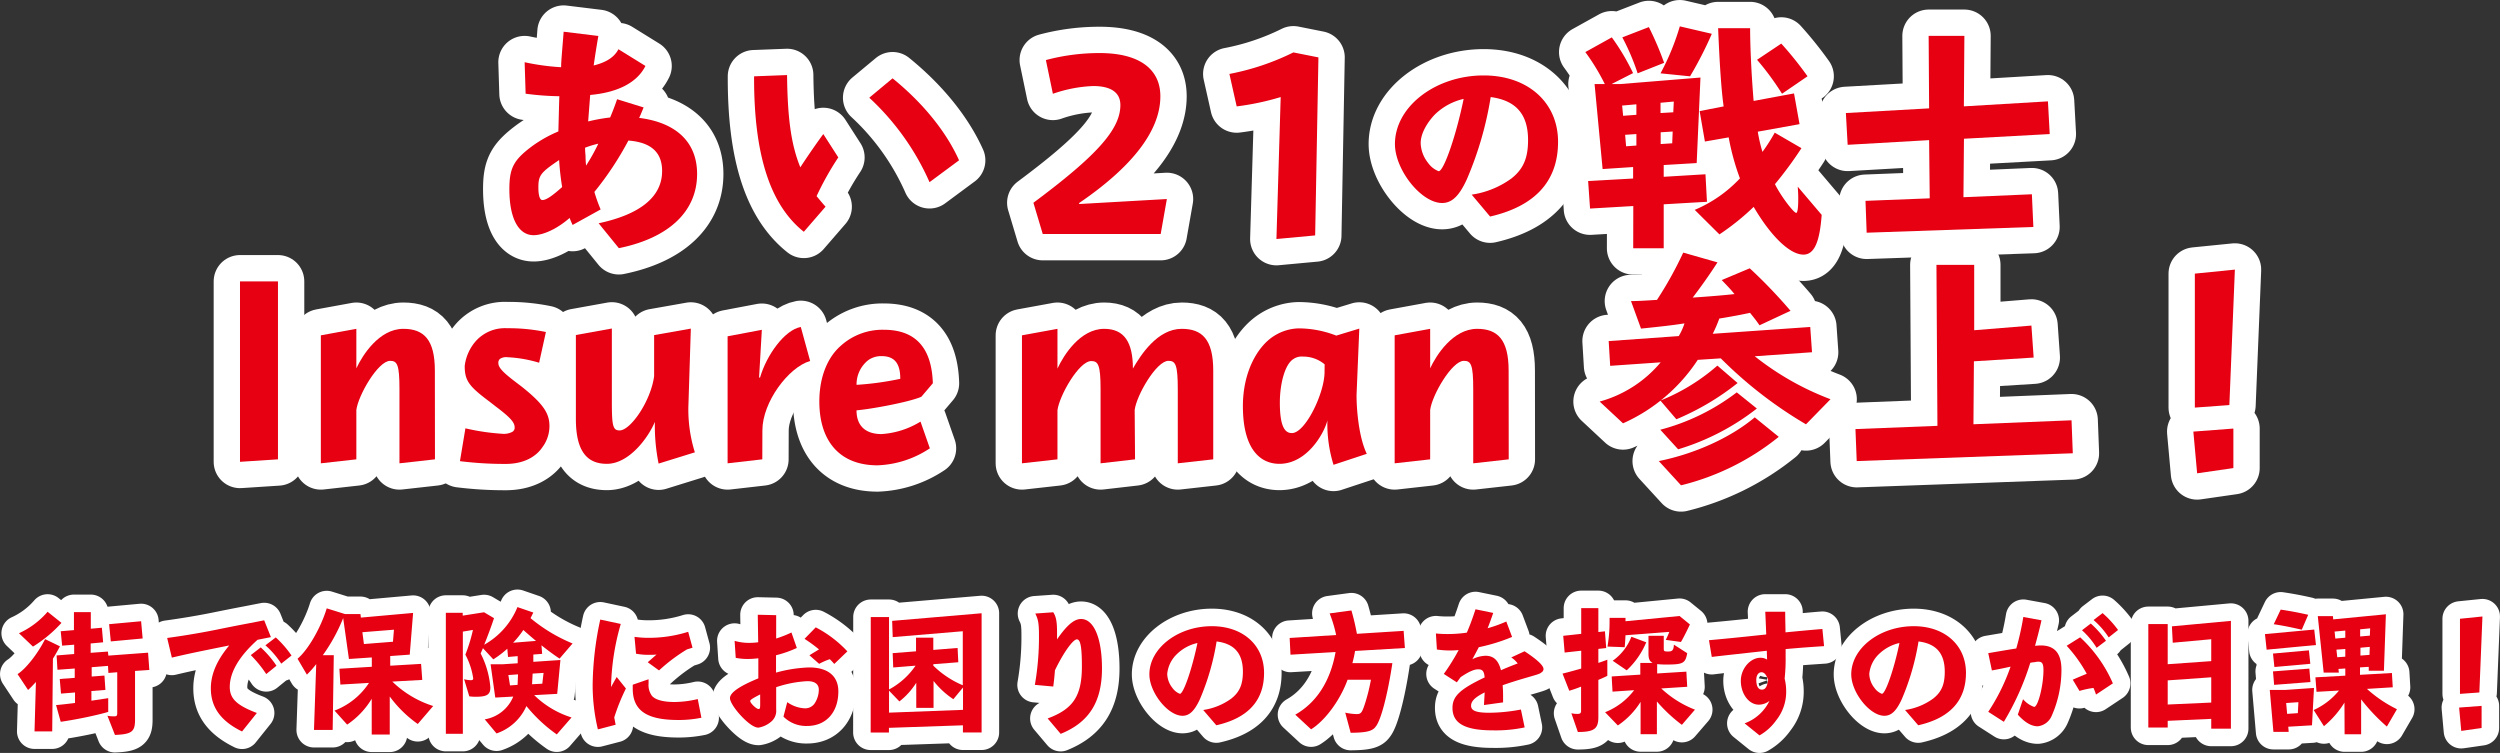 <svg xmlns="http://www.w3.org/2000/svg" viewBox="0 0 535.22 161.2"><rect x="0" y="0" width="535.22" height="161.2" fill="#333333" stroke="none"/><defs><style>.cls-1,.cls-3{fill:none;stroke:#fff;stroke-linecap:round;stroke-linejoin:round;}.cls-1{stroke-width:11.27px;}.cls-2{fill:#e60012;}.cls-3{stroke-width:7.51px;}</style></defs><g id="レイヤー_2" data-name="レイヤー 2"><g id="文字"><path class="cls-1" d="M128.16,47.8c9-1.92,13.59-5.72,13.59-11.18,0-4-2.35-6.15-7.22-6.53a67.42,67.42,0,0,1-7.28,11,33.59,33.59,0,0,0,1.34,3.75l-6,3.32c-.16-.32-.48-1.07-.64-1.5-2.62,2.3-5.62,3.69-7.71,3.69-3.26,0-5.19-3.64-5.19-9.85,0-4.54.91-6.26,4.93-9.25a27.59,27.59,0,0,1,5.56-3.11c.11-4,.16-6.31.21-7.54a59.29,59.29,0,0,1-7.22-.54l-.21-6.74a49.62,49.62,0,0,0,7.81,1.07c0-1.34.21-3.26.54-7.6l7.43.91c-.37,2.09-.75,4.55-1,6.32,2.78-.7,4.44-1.82,5.3-3.48l5.78,3.58c-1.77,3.54-5.89,5.68-11.83,6.21-.16,2.2-.37,4.76-.43,5.67a37.49,37.49,0,0,1,4.71-.85c.06-.16.22-.54.48-1.18.48-1.23.81-2.14,1-2.73L137.79,23l-.64,1.55c-.21.48-.21.48-.32.69,8,1,12.41,5.25,12.41,12,0,8-6,13.7-16.75,15.89Zm-12.9-7.65c0,1.71.32,2.68.86,2.68.8,0,2.14-.91,4.23-2.79a56.8,56.8,0,0,1-.65-5.78C115.74,36.94,115.26,37.53,115.26,40.15Zm10-8.51c0,.48,0,.54.1,1.82a20.22,20.22,0,0,0,.11,2,41.06,41.06,0,0,0,2.62-4.7A20.41,20.41,0,0,0,125.22,31.64Z"/><path class="cls-1" d="M172.09,49.62c-7.28-5.78-10.71-16.64-10.65-33.28l7.06-.27c.11,9.52.91,15,2.84,19.75,1.39-2.14,3.42-5.09,4.92-7.12l3.21,5A63.2,63.2,0,0,0,174.82,42c1.07,1.28,1.44,1.71,1.92,2.25Zm19-32.85c6.53,5.29,11.5,11.45,14.23,17.55L199,39a54.48,54.48,0,0,0-12.9-18.08Z"/><path class="cls-1" d="M248.49,50.1H223.24l-2-6.69c13.59-10.11,18.62-15.73,18.62-20.92,0-2.67-2-4.07-5.83-4.07a29.44,29.44,0,0,0-8.62,1.66l-1.5-7.22a44.4,44.4,0,0,1,11.51-1.5c8.35,0,13,3.32,13,9.26,0,7.28-5.89,15-17.39,22.85v.21l18.78-1.07Z"/><path class="cls-1" d="M273.27,51.17l.91-30.39a56.46,56.46,0,0,1-9.42,2l-1.56-6.95a53.3,53.3,0,0,0,13.7-4.61l5.36,1.07-.7,38.11Z"/><path class="cls-1" d="M315.07,41.67a19.16,19.16,0,0,0,8.52-3.47c2.52-2,3.55-4.32,3.55-8.21,0-5.52-2.57-8.48-8-9.21A74,74,0,0,1,314,38.46c-1.62,3.51-3.17,5-5.26,5-4.45,0-10.1-7.07-10.1-12.63,0-8,8.69-14.68,19-14.68,9.46,0,15.92,5.78,15.92,14.21s-4.92,13.78-14.55,16Zm-7.92-17.12c-1.88,2-3,4.24-3,6.08a7.13,7.13,0,0,0,1.58,4.24A5.09,5.09,0,0,0,308,36.66c1.11,0,3.77-7.74,5.35-15.49A13,13,0,0,0,307.15,24.55Z"/><path class="cls-1" d="M349.67,44.11l-9.26.54L340,38.76l9.63-.54V35.76l-6.53.43L341.38,18h2.19a45.41,45.41,0,0,0-4.17-6.85L345.07,8a49.25,49.25,0,0,1,4.55,7.65L345,18h1.82l17.23-1.4-.81,18.31-7.06.42v2.52l8.94-.54.32,5.89-9.26.54v9.41h-6.53ZM353,5.8a67.52,67.52,0,0,1,3.27,7.65l-5.67,2.25A48.58,48.58,0,0,0,347.32,8Zm-2.67,18.78V22.33l-3.05.27.21,2.19Zm0,6.58V28.7l-2.41.16.21,2.46ZM366.48,7.24a80.86,80.86,0,0,1-4.66,9.1l-6.32-.64a52.24,52.24,0,0,0,4.13-10.06ZM355.5,22V24.2l2.73-.16.11-2.3ZM358,30.68l.1-2.52-2.57.16v2.52ZM390,46c-.43,5.89-1.61,8.51-3.91,8.51-2.89,0-6.95-3.9-10.65-10.22a52.36,52.36,0,0,1-7.33,5.89l-5.29-5.25a28.36,28.36,0,0,0,9.68-6.74,51.32,51.32,0,0,1-2.41-8.78L365,30.3l-1.13-6.52,5.14-1c-.48-3.37-.86-8.93-1.18-16.75h6.85c0,3.8.27,9.85.75,15.58L384.08,20l1.18,6.58-8.94,1.61a33.79,33.79,0,0,0,1,4.33,38.21,38.21,0,0,0,2.63-4.12l5.72,3.32a82.7,82.7,0,0,1-5.67,7.7c1.12,2.36,4,6.16,4.55,6.16.27,0,.43-1.07.43-2.89,0-.86,0-1.29-.11-2.73ZM381.35,9.33a78,78,0,0,1,5.62,7l-5.46,3.74a59.71,59.71,0,0,0-5.35-7.27Z"/><path class="cls-1" d="M399.38,43l13.75-.54L413,30l-17.44,1-.38-6.8,17.82-1-.1-15.52h7.65l-.11,15.09,18-1.07.38,7-18.36,1-.11,12.52L435,41.59l.32,7-35.69,1.23Z"/><path class="cls-1" d="M59.51,60.24v38.1l-8.13.53V60.24Z"/><path class="cls-1" d="M93.12,98.34l-7.6.85V83.25c0-5.2-.49-6-2-6-2.57,0-6.85,7.39-7.23,10.54V98.34l-7.6.85V71.79l7.6-1.39v8.46c1.29-2.78,4.87-8.46,10.06-8.46,4.34,0,6.75,2.25,6.75,8.94Z"/><path class="cls-1" d="M99.64,91.7a48,48,0,0,0,8.08,1.18,3.85,3.85,0,0,0,1.87-.38,1,1,0,0,0,.59-1c0-1-.75-2-4-4.44l-1.28-1c-4.45-3.32-5.41-4.5-5.41-7.71A9.81,9.81,0,0,1,101.89,73a8.37,8.37,0,0,1,6.69-2.73,39.29,39.29,0,0,1,8.29.81l-1.45,6.58a27.69,27.69,0,0,0-6.74-1.18,2.45,2.45,0,0,0-1.6.32,1.07,1.07,0,0,0-.38,1c0,1,1.39,2.25,3.8,4.07l1.13.86c4.86,3.85,6,5.88,6,8.51a7.53,7.53,0,0,1-1.5,4.49c-1.34,2-3.91,3.59-7.87,3.59a77.48,77.48,0,0,1-9.79-.59Z"/><path class="cls-1" d="M129.92,99.3c-3.9,0-6.63-2.25-6.63-9.58v-18l7.7-1.39V86c0,5.19.22,6.15,1.66,6.15,2.36,0,6.69-6.31,7.39-11.61V71.74l7.86-1.39-.53,16.75a30.84,30.84,0,0,0,1.39,9.74L141,99.25a41,41,0,0,1-.8-8.94C138.86,93.57,134.74,99.3,129.92,99.3Z"/><path class="cls-1" d="M163.2,98.34l-7.43.85V72l7.33-1.39-.59,10.22h.21C164.11,76,168,70.62,171.44,70l2,7.28c-4.65,1.34-10.22,8.83-10.22,14.83Z"/><path class="cls-1" d="M183.37,87.85c0,3.32,1.93,5.08,5.36,5.08a18.16,18.16,0,0,0,8.34-2.67l2,5.72a21.55,21.55,0,0,1-11.19,3.64c-8.4,0-12.47-5.51-12.47-13.65,0-5.45,1.88-9.63,4.66-12a13.29,13.29,0,0,1,9.15-3.37c7.33,0,10.27,4.5,10.49,11.45l-2.46,2.89C194.67,86.08,186.53,87.58,183.37,87.85Zm9.37-6.75c0-3-1-4.86-4-4.86a4.76,4.76,0,0,0-2.84.85,6.59,6.59,0,0,0-2.52,5.3A63.58,63.58,0,0,0,192.74,81.1Z"/><path class="cls-1" d="M243,98.34l-7.38.85V83.3c0-5.25-.54-6-2-6-2.63,0-6.85,7.44-7.23,10.54V98.34l-7.6.85V71.79l7.6-1.39v8.51c1.29-2.83,4.87-8.51,10-8.51,4.28,0,6.15,2.84,6.15,8.51C244.21,76,247.8,70.4,253,70.4c4.34,0,6.74,2.25,6.74,8.94v19l-7.59.85V83.35c0-5.3-.49-6.1-2-6.1-2.57,0-6.85,7.39-7.23,10.54Z"/><path class="cls-1" d="M273.91,99.3c-4.13,0-7.82-3.16-7.82-12.36,0-7.39,3.16-12.74,6.53-14.93A10.35,10.35,0,0,1,278,70.3a22.39,22.39,0,0,1,8.08,1.55l4.93-1.5-.59,14.23c0,3.16.48,9,2.19,12.58l-7.12,2.35A29.54,29.54,0,0,1,284.18,90C283.48,92.82,279.79,99.3,273.91,99.3ZM283.59,78a7.14,7.14,0,0,0-4.6-1.66,3.17,3.17,0,0,0-2.09.53C275,78.05,274,82.39,274,86.19c0,5.24,1.13,6.53,2.57,6.53,2.89,0,7-8.56,7-13.06Z"/><path class="cls-1" d="M323,98.34l-7.6.85V83.25c0-5.2-.48-6-2-6-2.57,0-6.85,7.39-7.22,10.54V98.34l-7.6.85V71.79l7.6-1.39v8.46c1.28-2.78,4.87-8.46,10.06-8.46,4.33,0,6.74,2.25,6.74,8.94Z"/><path class="cls-1" d="M386.64,90.84A90.5,90.5,0,0,1,368.4,76.72l-4.93.32a37.21,37.21,0,0,1-16,13.59l-5-4.66a26,26,0,0,0,13.06-8.4l-10.81.75-.32-5.3,15-1.07a13.06,13.06,0,0,0,1.23-2.72c-2.3.37-5.09.69-9.31,1.12l-2.14-5.89c1.44,0,3-.1,5.56-.26a80,80,0,0,0,5.62-10.12l7.33,2.09c-1.76,2.73-3.37,5-5.3,7.54,3.86-.26,7-.53,8.94-.75-.8-1-1.34-1.55-2.73-3l6-2.52a107.87,107.87,0,0,1,8.73,9.1l-6.64,3.1-.11-.16-.42-.59c-.38-.53-.86-1.12-1.5-1.92-1.45.32-3.64.75-6.58,1.23a28.85,28.85,0,0,1-1.4,3.26L387.55,70l.38,5.41-12.26.86a60.29,60.29,0,0,0,16.22,9.2Zm-5.83,2.68a53.45,53.45,0,0,1-20.92,10.38l-4.76-5.19c7.7-1.55,15.35-5,20.54-9.36ZM372,82a54.74,54.74,0,0,1-13.11,7.76l-3.42-4a42.53,42.53,0,0,0,12.2-7.49Zm4.12,5.46a51.08,51.08,0,0,1-16.85,8.73L355.45,92a46.21,46.21,0,0,0,16.37-8Z"/><path class="cls-1" d="M397.23,91.86l17.55-.69-.21-34.47h8.08l0,14,12.25-1,.48,6.85-12.79.8-.1,13.48,21-.85.27,7.06L397.5,98.71Z"/><path class="cls-1" d="M478.14,100.21l-7.76,1.12-.81-8.93,8.57-.65Zm-8.25-41.63,8.57-.86-1.18,29-7.39.54Z"/><path class="cls-2" d="M128.16,47.8c9-1.92,13.59-5.72,13.59-11.18,0-4-2.35-6.15-7.22-6.53a67.42,67.42,0,0,1-7.28,11,33.59,33.59,0,0,0,1.34,3.75l-6,3.32c-.16-.32-.48-1.07-.64-1.5-2.62,2.3-5.62,3.69-7.71,3.69-3.26,0-5.19-3.64-5.19-9.85,0-4.54.91-6.26,4.93-9.25a27.59,27.59,0,0,1,5.56-3.11c.11-4,.16-6.31.21-7.54a59.29,59.29,0,0,1-7.22-.54l-.21-6.74a49.62,49.62,0,0,0,7.81,1.07c0-1.34.21-3.26.54-7.6l7.43.91c-.37,2.09-.75,4.55-1,6.32,2.78-.7,4.44-1.82,5.3-3.48l5.78,3.58c-1.77,3.54-5.89,5.68-11.83,6.21-.16,2.2-.37,4.76-.43,5.67a37.49,37.49,0,0,1,4.71-.85c.06-.16.22-.54.48-1.18.48-1.23.81-2.14,1-2.73L137.79,23l-.64,1.55c-.21.48-.21.48-.32.69,8,1,12.41,5.25,12.41,12,0,8-6,13.7-16.75,15.89Zm-12.9-7.65c0,1.71.32,2.68.86,2.68.8,0,2.14-.91,4.23-2.79a56.8,56.8,0,0,1-.65-5.78C115.74,36.94,115.26,37.53,115.26,40.15Zm10-8.51c0,.48,0,.54.1,1.82a20.22,20.22,0,0,0,.11,2,41.06,41.06,0,0,0,2.62-4.7A20.41,20.41,0,0,0,125.22,31.64Z"/><path class="cls-2" d="M172.09,49.62c-7.28-5.78-10.71-16.64-10.65-33.28l7.06-.27c.11,9.52.91,15,2.84,19.75,1.39-2.14,3.42-5.09,4.92-7.12l3.21,5A63.2,63.2,0,0,0,174.82,42c1.07,1.28,1.44,1.71,1.92,2.25Zm19-32.85c6.53,5.29,11.5,11.45,14.23,17.55L199,39a54.48,54.48,0,0,0-12.9-18.08Z"/><path class="cls-2" d="M248.49,50.1H223.24l-2-6.69c13.59-10.11,18.62-15.73,18.62-20.92,0-2.67-2-4.07-5.83-4.07a29.44,29.44,0,0,0-8.62,1.66l-1.5-7.22a44.4,44.4,0,0,1,11.51-1.5c8.35,0,13,3.32,13,9.26,0,7.28-5.89,15-17.39,22.85v.21l18.78-1.07Z"/><path class="cls-2" d="M273.27,51.17l.91-30.39a56.46,56.46,0,0,1-9.42,2l-1.56-6.95a53.3,53.3,0,0,0,13.7-4.61l5.36,1.07-.7,38.11Z"/><path class="cls-2" d="M315.07,41.67a19.16,19.16,0,0,0,8.52-3.47c2.52-2,3.55-4.32,3.55-8.21,0-5.52-2.57-8.48-8-9.21A74,74,0,0,1,314,38.46c-1.62,3.51-3.17,5-5.26,5-4.45,0-10.1-7.07-10.1-12.63,0-8,8.69-14.68,19-14.68,9.46,0,15.92,5.78,15.92,14.21s-4.92,13.78-14.55,16Zm-7.92-17.12c-1.88,2-3,4.24-3,6.08a7.13,7.13,0,0,0,1.58,4.24A5.09,5.09,0,0,0,308,36.66c1.11,0,3.77-7.74,5.35-15.49A13,13,0,0,0,307.15,24.55Z"/><path class="cls-2" d="M349.67,44.11l-9.26.54L340,38.76l9.63-.54V35.76l-6.53.43L341.38,18h2.19a45.41,45.41,0,0,0-4.17-6.85L345.07,8a49.25,49.25,0,0,1,4.55,7.65L345,18h1.82l17.23-1.4-.81,18.31-7.06.42v2.52l8.94-.54.32,5.89-9.26.54v9.41h-6.53ZM353,5.8a67.52,67.52,0,0,1,3.27,7.65l-5.67,2.25A48.58,48.58,0,0,0,347.32,8Zm-2.67,18.78V22.33l-3.05.27.21,2.19Zm0,6.58V28.7l-2.41.16.21,2.46ZM366.48,7.24a80.86,80.86,0,0,1-4.66,9.1l-6.32-.64a52.24,52.24,0,0,0,4.13-10.06ZM355.5,22V24.2l2.73-.16.11-2.3ZM358,30.68l.1-2.52-2.57.16v2.52ZM390,46c-.43,5.89-1.61,8.51-3.91,8.51-2.89,0-6.95-3.9-10.65-10.22a52.36,52.36,0,0,1-7.33,5.89l-5.29-5.25a28.36,28.36,0,0,0,9.68-6.74,51.32,51.32,0,0,1-2.41-8.78L365,30.3l-1.13-6.52,5.14-1c-.48-3.37-.86-8.93-1.18-16.75h6.85c0,3.8.27,9.85.75,15.58L384.08,20l1.18,6.58-8.94,1.61a33.79,33.79,0,0,0,1,4.33,38.21,38.21,0,0,0,2.63-4.12l5.72,3.32a82.7,82.7,0,0,1-5.67,7.7c1.12,2.36,4,6.16,4.55,6.16.27,0,.43-1.07.43-2.89,0-.86,0-1.29-.11-2.73ZM381.35,9.33a78,78,0,0,1,5.62,7l-5.46,3.74a59.71,59.71,0,0,0-5.35-7.27Z"/><path class="cls-2" d="M399.38,43l13.75-.54L413,30l-17.44,1-.38-6.8,17.82-1-.1-15.52h7.65l-.11,15.09,18-1.07.38,7-18.36,1-.11,12.52L435,41.59l.32,7-35.69,1.23Z"/><path class="cls-2" d="M59.51,60.24v38.1l-8.13.53V60.24Z"/><path class="cls-2" d="M93.12,98.34l-7.6.85V83.25c0-5.2-.49-6-2-6-2.57,0-6.85,7.39-7.23,10.54V98.34l-7.6.85V71.79l7.6-1.39v8.46c1.29-2.78,4.87-8.46,10.06-8.46,4.34,0,6.75,2.25,6.75,8.94Z"/><path class="cls-2" d="M99.64,91.7a48,48,0,0,0,8.08,1.18,3.85,3.85,0,0,0,1.87-.38,1,1,0,0,0,.59-1c0-1-.75-2-4-4.44l-1.28-1c-4.45-3.32-5.41-4.5-5.41-7.71A9.81,9.81,0,0,1,101.89,73a8.37,8.37,0,0,1,6.69-2.73,39.29,39.29,0,0,1,8.29.81l-1.45,6.58a27.69,27.69,0,0,0-6.74-1.18,2.45,2.45,0,0,0-1.6.32,1.07,1.07,0,0,0-.38,1c0,1,1.39,2.25,3.8,4.07l1.13.86c4.86,3.85,6,5.88,6,8.51a7.53,7.53,0,0,1-1.5,4.49c-1.34,2-3.91,3.59-7.87,3.59a77.48,77.48,0,0,1-9.79-.59Z"/><path class="cls-2" d="M129.92,99.3c-3.9,0-6.63-2.25-6.63-9.58v-18l7.7-1.39V86c0,5.19.22,6.15,1.66,6.15,2.36,0,6.69-6.31,7.39-11.61V71.74l7.86-1.39-.53,16.75a30.84,30.84,0,0,0,1.39,9.74L141,99.25a41,41,0,0,1-.8-8.94C138.86,93.57,134.74,99.3,129.92,99.3Z"/><path class="cls-2" d="M163.2,98.34l-7.43.85V72l7.33-1.39-.59,10.22h.21C164.11,76,168,70.62,171.44,70l2,7.28c-4.65,1.34-10.22,8.83-10.22,14.83Z"/><path class="cls-2" d="M183.37,87.85c0,3.32,1.93,5.08,5.36,5.08a18.16,18.16,0,0,0,8.34-2.67l2,5.72a21.55,21.55,0,0,1-11.19,3.64c-8.4,0-12.47-5.51-12.47-13.65,0-5.45,1.88-9.63,4.66-12a13.29,13.29,0,0,1,9.15-3.37c7.33,0,10.27,4.5,10.49,11.45l-2.46,2.89C194.67,86.08,186.53,87.58,183.37,87.85Zm9.37-6.75c0-3-1-4.86-4-4.86a4.76,4.76,0,0,0-2.84.85,6.59,6.59,0,0,0-2.52,5.3A63.58,63.58,0,0,0,192.74,81.1Z"/><path class="cls-2" d="M243,98.34l-7.38.85V83.3c0-5.25-.54-6-2-6-2.63,0-6.85,7.44-7.23,10.54V98.34l-7.6.85V71.79l7.6-1.39v8.51c1.29-2.83,4.87-8.51,10-8.51,4.28,0,6.15,2.84,6.15,8.51C244.21,76,247.8,70.4,253,70.4c4.34,0,6.74,2.25,6.74,8.94v19l-7.59.85V83.35c0-5.3-.49-6.1-2-6.1-2.57,0-6.85,7.39-7.23,10.54Z"/><path class="cls-2" d="M273.91,99.3c-4.13,0-7.82-3.16-7.82-12.36,0-7.39,3.16-12.74,6.53-14.93A10.35,10.35,0,0,1,278,70.3a22.39,22.39,0,0,1,8.08,1.55l4.93-1.5-.59,14.23c0,3.16.48,9,2.19,12.58l-7.12,2.35A29.54,29.54,0,0,1,284.18,90C283.48,92.82,279.79,99.3,273.91,99.3ZM283.59,78a7.14,7.14,0,0,0-4.6-1.66,3.17,3.17,0,0,0-2.09.53C275,78.05,274,82.39,274,86.19c0,5.24,1.13,6.53,2.57,6.53,2.89,0,7-8.56,7-13.06Z"/><path class="cls-2" d="M323,98.34l-7.6.85V83.25c0-5.2-.48-6-2-6-2.57,0-6.85,7.39-7.22,10.54V98.34l-7.6.85V71.79l7.6-1.39v8.46c1.28-2.78,4.87-8.46,10.06-8.46,4.33,0,6.74,2.25,6.74,8.94Z"/><path class="cls-2" d="M386.64,90.84A90.5,90.5,0,0,1,368.4,76.72l-4.93.32a37.21,37.21,0,0,1-16,13.59l-5-4.66a26,26,0,0,0,13.06-8.4l-10.81.75-.32-5.3,15-1.07a13.06,13.06,0,0,0,1.23-2.72c-2.3.37-5.09.69-9.31,1.12l-2.14-5.89c1.44,0,3-.1,5.56-.26a80,80,0,0,0,5.62-10.12l7.33,2.09c-1.76,2.73-3.37,5-5.3,7.54,3.86-.26,7-.53,8.94-.75-.8-1-1.34-1.55-2.73-3l6-2.52a107.87,107.87,0,0,1,8.73,9.1l-6.64,3.1-.11-.16-.42-.59c-.38-.53-.86-1.12-1.5-1.92-1.45.32-3.64.75-6.58,1.23a28.85,28.85,0,0,1-1.4,3.26L387.55,70l.38,5.41-12.26.86a60.29,60.29,0,0,0,16.22,9.2Zm-5.83,2.68a53.45,53.45,0,0,1-20.92,10.38l-4.76-5.19c7.7-1.55,15.35-5,20.54-9.36ZM372,82a54.74,54.74,0,0,1-13.11,7.76l-3.42-4a42.53,42.53,0,0,0,12.2-7.49Zm4.12,5.46a51.08,51.08,0,0,1-16.85,8.73L355.45,92a46.21,46.21,0,0,0,16.37-8Z"/><path class="cls-2" d="M397.23,91.86l17.55-.69-.21-34.47h8.08l0,14,12.25-1,.48,6.85-12.79.8-.1,13.48,21-.85.27,7.06L397.5,98.71Z"/><path class="cls-2" d="M478.14,100.21l-7.76,1.12-.81-8.93,8.57-.65Zm-8.25-41.63,8.57-.86-1.18,29-7.39.54Z"/><path class="cls-3" d="M7.69,146c-.48.54-1.11,1.2-1.68,1.72l-2.25-3.4c1.8-1.14,4.36-4.42,5.89-7.49l3.18,1.54c-.45.87-.93,1.74-1.5,2.64l-.15,15.57H7.39Zm5.47-12.65a28.28,28.28,0,0,1-6.1,5.08l-3-2.86a17.81,17.81,0,0,0,6.13-4.6ZM23,153.24a7.41,7.41,0,0,0,1.5.12c.48,0,.6-.15.6-.72v-8.72l-1.89.15-.09-1.51-3.49.28,0,2,2.73-.21.21,3.07-3,.24v2.07l3.6-.54v2.94C21,153.06,16.65,154,13,154.53l-1-3.58c1.11-.09,2.86-.3,4.06-.45v-2.25l-3,.24-.27-3.13,3.21-.24,0-2-3.7.27-.18-3.07,3.76-.3,0-2-2.58.21L13,135.14l2.83-.24,0-3.85h3.61l0,3.55,2.37-.21.27,3.12-2.67.25,0,2,3.69-.27.1.87,8.5-.63.27,3.7-3.06.21v10.46c0,2.55-.7,3.09-4.3,3.24ZM30.21,133l.33,3.69-6.82.63-.36-3.69Z"/><path class="cls-3" d="M51.82,156.6c-4.54-2.22-6.68-5.17-6.68-9.23,0-3,1.27-6,3.94-9.19-7.15,1.44-9.14,1.86-12.29,2.61l-1-4.21c3.58-.48,7.43-1.14,10.4-1.74,2.35-.48,4.6-.93,6.83-1.35l3.54-.69L58,136.4l-2.86.57c-4,3.58-5.95,7-5.95,10.1,0,2.5,1.5,3.94,5.8,5.57Zm4-18a21.22,21.22,0,0,1,3.37,3.93L57,144.31a25.85,25.85,0,0,0-3.31-4.06Zm3.22-2.14a22.43,22.43,0,0,1,3.37,3.88l-2.2,1.74a19,19,0,0,0-3.39-3.93Z"/><path class="cls-3" d="M79.58,149.6a17.56,17.56,0,0,1-5.26,5.53l-2.7-3A15.33,15.33,0,0,0,79,146.2l-6.13.36-.21-3.39,6.94-.42v-2l-4.9.33-1.23-8.75a37.27,37.27,0,0,1-4.36,7.94h2.35l-.24,16h-4l.48-14.1a20.1,20.1,0,0,1-2,2.26l-2-3.4c2.35-2,5-6.7,6.25-10.79l3.94,1.23h3.28l.09.75,11.18-1-.72,8.93-4.18.3v2.07l6.61-.39.25,3.43-6.41.36a22.18,22.18,0,0,0,8.75,5.23L89.44,155a26.12,26.12,0,0,1-6-5.89v8.14H79.58Zm-2-14.25.33,2.53,6.22-.49.21-2.58Z"/><path class="cls-3" d="M119.2,157.23a32.16,32.16,0,0,1-6.5-6.07,10.83,10.83,0,0,1-6.4,5.86L103.78,154a8,8,0,0,0,6.1-4.87l-3.85.21-1-7.13h2.61l3.19-.21v-1.53l-2.07.18-.15-1.77a21.71,21.71,0,0,1-3,2.28l-2.22-2.4-.49,1.14a19.23,19.23,0,0,1,2.08,7.27c0,1.54-.72,2-3.16,2a10.92,10.92,0,0,1-1.35-.09l-1.11-3.67a5.61,5.61,0,0,0,1.47.21c.33,0,.48-.12.48-.39a15.57,15.57,0,0,0-1.68-5.08,34.84,34.84,0,0,0,1.62-5.29l-2.16.36v21.88H95.45V131.2h3.61v.6l4.57-.72,2.13,1.26c-.42,1.3-1.17,3.37-2.1,5.69a16.28,16.28,0,0,0,7.12-8.06l3.4,1.17-.6,1.2a34.61,34.61,0,0,0,9,5.42L119.8,141c-1.11-.72-2.83-2-3.88-2.85l.15,1.83-1.89.15v1.56l5.8-.39-.69,7.25-4.93.27a20,20,0,0,0,8,4.78Zm-8.39-10.61.09-2.25-2.07.15.36,2.22Zm3.94-9.41c-.69-.57-1.81-1.53-2.71-2.34a19.34,19.34,0,0,1-2.19,2.73Zm-.72,7-.12,2.28,2.19-.12.27-2.31Z"/><path class="cls-3" d="M128,156.15a40.73,40.73,0,0,1-1.12-9.59,68.87,68.87,0,0,1,1.63-13.92l4.39.94a51.25,51.25,0,0,0-2.08,13.52c.27-.51.42-.78,1.21-2.16L134,147.4a43.37,43.37,0,0,0-2.5,6.2l.3,1.56Zm10.85-10.73c0,.45,0,.66,0,.9a3.94,3.94,0,0,0,.72,2.65c.75.87,2.46,1.32,4.81,1.32a21.84,21.84,0,0,0,5-.63l.78,4a24.11,24.11,0,0,1-4.93.48c-6.79,0-9.77-2-9.77-6.74,0-.15,0-.45,0-.81Zm-.18-3.64,1.89-1.65a13.82,13.82,0,0,1-1.56.06,14.28,14.28,0,0,1-2.83-.24l-.33-3.61a20.65,20.65,0,0,0,3.07.21,28,28,0,0,0,8.42-1.29l.93,3.4-1.17.36a36.85,36.85,0,0,0-6,4.51Z"/><path class="cls-3" d="M168.54,150.32a6.94,6.94,0,0,0,3.73,1.32,2.42,2.42,0,0,0,2.1-1,5.42,5.42,0,0,0,.93-2.94c0-1.24-.84-1.87-2.46-1.87a24.77,24.77,0,0,0-6.67,1.29c0,.94,0,1.54,0,3.34,0,.72,0,1.26,0,1.44a3,3,0,0,1-1.06,2.59,5.67,5.67,0,0,1-2.73,1.29c-.81,0-1.92-.72-3.31-2.1-1.62-1.63-2.79-3.4-2.79-4.21,0-1.17,1.92-2.53,6.07-4.24l0-4.3a20.3,20.3,0,0,1-2.29.15,13.88,13.88,0,0,1-2.55-.24l-.24-3.64a11,11,0,0,0,3.19.43,14.94,14.94,0,0,0,1.86-.13l-.09-5.89,3.94.09v5a25.38,25.38,0,0,0,3.27-1.29l1.15,3.31a24.4,24.4,0,0,1-4.45,1.56V144a29.71,29.71,0,0,1,7.09-1.11c4,0,6.25,1.83,6.25,5.14,0,4.47-2.64,7.39-6.67,7.39a6.85,6.85,0,0,1-5.08-2Zm-7.93-.24c0,.45,1.32,1.71,1.77,1.71s.36-.21.36-3.12C161.09,149.51,160.61,149.84,160.61,150.08Zm18-7.94a4.4,4.4,0,0,1-.3-.33c-.27-.3-.48-.51-.66-.69a15.2,15.2,0,0,0-2.28,1l-2.08-1.83c.51-.33,1.41-.87,2.05-1.26a31.63,31.63,0,0,0-3.1-2.26l2.4-2.46a24.83,24.83,0,0,1,6.77,5.14Z"/><path class="cls-3" d="M186.42,132.1h3.91v15.51a16,16,0,0,0,5.68-5.1l-4.78.39-.12-3.07,5-.39v-2.92h3.7v2.62l5.2-.42.15,3.06-5.35.42v.31a20.35,20.35,0,0,0,6.31,4.2V135.14l-15,1.26-.12-3.48,19.15-1.63v25.52h-4v-1.53l-15.84.54v1h-3.91Zm3.91,15.76v4.71l15.84-.6v-4.78l-2.07,2.5a18.17,18.17,0,0,1-4.24-3.91v5.77h-3.7v-5.38a15.72,15.72,0,0,1-3.61,4Z"/><path class="cls-3" d="M224.29,153.81c5.47-2,7.33-4.84,7.33-11.13,0-4.17-.3-5.8-1.08-5.8s-2.76,2.62-4.69,6.62c-.09,1.14-.18,2.13-.36,3.48l-3.94-.36a59.37,59.37,0,0,0,.88-10.64c0-2.43-.15-3.36-.79-4.63l3.85-.27c.6.93.81,2,.81,4.24,0,.45,0,.81,0,1.56,2.08-3,3.64-4.36,5.14-4.36,2.74,0,4.48,4.09,4.48,10.59,0,7.15-2.76,11.54-8.84,14Z"/><path class="cls-3" d="M257.59,152a13.52,13.52,0,0,0,6-2.43c1.77-1.38,2.5-3,2.5-5.77,0-3.88-1.81-6-5.63-6.47a52.48,52.48,0,0,1-3.6,12.42c-1.15,2.46-2.23,3.49-3.7,3.49-3.13,0-7.09-5-7.09-8.87,0-5.59,6.1-10.31,13.37-10.31,6.65,0,11.18,4.06,11.18,10s-3.45,9.68-10.22,11.21ZM252,140a6.71,6.71,0,0,0-2.11,4.27,5,5,0,0,0,1.11,3,3.56,3.56,0,0,0,1.6,1.27c.78,0,2.64-5.44,3.76-10.88A9.1,9.1,0,0,0,252,140Z"/><path class="cls-3" d="M288,152.57a13.1,13.1,0,0,0,2.41.31c.93,0,1.14-.24,1.74-2a40.83,40.83,0,0,0,1.35-5.35h-5c-1.59,4.36-4.78,8.72-7.81,10.61L277.3,153c4.54-2.56,7.52-7.16,8.63-13.41l-9.65.57-.18-3.58,9.95-.63a27.87,27.87,0,0,0-1.39-4.63l4.66-.63c.52,1.8.85,3.25,1.18,5l10-.63.27,3.67-10.67.63a24.26,24.26,0,0,1-.57,2.61h8.56c-1,6.71-2.46,12.27-3.55,13.56-.69,1-1.95,1.32-5.38,1.35Z"/><path class="cls-3" d="M326.41,155.73a29.89,29.89,0,0,1-6.76.63c-6,0-8.69-1.47-8.69-4.81,0-2.49,1.59-4,6.88-6.52-.09-1.29-.45-1.74-1.35-1.74s-2,.48-3.79,1.68l-.81,1.11-2.79-1.8a44.22,44.22,0,0,0,3.18-5.11,19,19,0,0,1-4.66-.12l-.21-3.43a23.93,23.93,0,0,0,2.53.12,27.76,27.76,0,0,0,4.09-.3c.69-1.59,1.29-3.25,1.86-5l3.79.78c-.48,1.39-.69,2-1.2,3.28a29.28,29.28,0,0,0,4-1.44l1.24,3.3a39,39,0,0,1-7.13,2.2c-.42.81-.9,1.71-1.38,2.58a6.72,6.72,0,0,1,2.82-.75c1.75,0,2.77,1,3.31,3.1,1-.45,2.13-.91,3.58-1.45a5.26,5.26,0,0,0-1.38-1.29l2.85-1.32c2.74,1.8,4.06,3.06,4.06,3.82a.87.87,0,0,1-.42.69c-.42.33-.42.33-3.43,1.2-1.95.57-3.64,1.11-4.9,1.56.06.93.09,1.36.09,2.23,0,.42,0,.75,0,1.44l-4.09.57.15-2.7c-2,1-2.91,1.83-2.91,2.85s1,1.5,3.85,1.5a36.6,36.6,0,0,0,6.82-.69Z"/><path class="cls-3" d="M336.41,152.7a6.16,6.16,0,0,0,1.3.14c.6,0,.78-.17.78-.69V147a25.12,25.12,0,0,1-2.53.88l-1.44-3.67c1-.24,2-.51,4-1.08v-3.82l-3.55.39-.3-3.58,3.85-.42v-5.5h3.67v5.11l1.41-.15.27,3.58-1.68.18v3c.72-.24,1.26-.42,1.92-.69v3.46c-.54.27-1,.48-1.92.87v8c0,2.49-.94,3.15-4.39,3.15Zm14.82-2.44a16.63,16.63,0,0,1-4.87,5.05l-2.73-2.83a14.48,14.48,0,0,0,6.22-4.72l-4.63.31-.18-3.25,6.13-.39v-2.5h2.65c-.66-.36-.9-.87-.9-2v-3.82h3.27v2.71c0,.6.09.66.93.66s1.18-.21,1.24-1.47l2.85,1.83c-.39,2.16-.87,2.43-4.51,2.43a18.34,18.34,0,0,1-1.92-.09v2l6.25-.39.18,3.24-5.56.36a22.47,22.47,0,0,0,7.22,4.54l-2.8,3.25a34.16,34.16,0,0,1-5.35-5v7h-3.49Zm-7.09-11.84a30.79,30.79,0,0,0,.45-5.29v-.85H348V133l11.57-1.12,2.22,1.81c-.87,1.83-1.47,3-1.92,3.75l-3.25-.45a18.11,18.11,0,0,0,.76-1.71L348,136c-.06,1.17-.09,1.78-.18,2.56Zm8.3-.91a17.33,17.33,0,0,1-4.18,6l-3-2.05a11.19,11.19,0,0,0,4-5.14Z"/><path class="cls-3" d="M382.28,140.55a38.34,38.34,0,0,1-.21,4.72,11.42,11.42,0,0,1,.33,2.71,9.76,9.76,0,0,1-2.11,6.19,11.07,11.07,0,0,1-3.6,3.27l-3.19-2.58a9.54,9.54,0,0,0,5.32-4.81,3.72,3.72,0,0,1-2.28.81c-2.11,0-3.85-2.31-3.85-5.11,0-2.58,2-4.93,4.21-4.93a2.65,2.65,0,0,1,1.41.39l-.06-1.89c-5.65.63-9.59,1.05-11.78,1.32l-.6-3.58c2.37-.21,6.46-.6,12.26-1.23-.09-2.16-.15-3.79-.21-4.87h4.27c0,2.32.06,2.68.06,4.42,3.73-.36,6.37-.6,7.9-.72l.36,3.67c-4,.27-4.47.3-8.23.63v1.59Zm-5.17,3.37c-.66,0-1.11.66-1.11,1.62,0,1.35.42,2.1,1.2,2.1s1.11-.66,1.35-2.07C378.16,144.46,377.71,143.92,377.11,143.92Z"/><path class="cls-3" d="M407.85,152a13.47,13.47,0,0,0,6-2.43c1.78-1.38,2.5-3,2.5-5.77,0-3.88-1.8-6-5.62-6.47a52.45,52.45,0,0,1-3.61,12.42c-1.14,2.46-2.22,3.49-3.7,3.49-3.12,0-7.09-5-7.09-8.87,0-5.59,6.1-10.31,13.38-10.31,6.64,0,11.18,4.06,11.18,10s-3.46,9.68-10.22,11.21Zm-5.56-12a6.74,6.74,0,0,0-2.1,4.27,5,5,0,0,0,1.11,3,3.5,3.5,0,0,0,1.59,1.27c.78,0,2.65-5.44,3.76-10.88A9.15,9.15,0,0,0,402.29,140Z"/><path class="cls-3" d="M437.06,132.8c-.54,2.43-1,4-1.38,5.47a11.27,11.27,0,0,1,1.2-.09c3,0,4.45,1.68,4.45,5.23a24.2,24.2,0,0,1-2.07,9.8,3.68,3.68,0,0,1-3,2.28c-1.35,0-2.76-.81-4.27-2.49l1.12-3.31a5.63,5.63,0,0,0,2.37,1.65c.84,0,2-4.6,2-7.87,0-1.36-.27-1.81-1.05-1.81a2.84,2.84,0,0,0-.63.06l-.33.06c-.27,0-.51.06-.81.12A57.29,57.29,0,0,1,429,154.53l-3.34-2.14a42.74,42.74,0,0,0,4.78-9.67c-1.59.36-3.13.66-4,.81l-.78-3.7c3.73-.63,3.85-.66,6-1a59.7,59.7,0,0,0,1.51-6.74Zm11.67,15.9a11.78,11.78,0,0,0-.54-1.42,19.18,19.18,0,0,0-3,.64l-1.44-2.41c1.53-.66,1.89-.81,3-1.26a30.46,30.46,0,0,0-4.3-6l2.89-1.81a29.26,29.26,0,0,1,7,9.86Zm-1.12-15.21a20.32,20.32,0,0,1,3.25,3.69l-2,1.51a17,17,0,0,0-3.13-3.76Zm2.53-2.23a22.25,22.25,0,0,1,3.31,3.61l-2,1.59a17.51,17.51,0,0,0-3.25-3.72Z"/><path class="cls-3" d="M473.4,153.9l-9.32.42v1.44h-4.15V133.61h4.15v8.59l9.32-.66v-4.69l-8.24.75-.18-3.51,12.63-1.17V156H473.4Zm0-3.49V145l-9.32.66v5.17Z"/><path class="cls-3" d="M495.45,134.78l.37,3.31-10.56,1-.36-3.34Zm-9.52,12.93h3.27l6.2-.43-.43,8-5.08.3.09,1.11h-3.27Zm8.38-8.48.3,2.88-7.69.69-.3-2.88Zm.09,3.91.24,2.88-7.78.6-.24-2.88Zm-6.13-12.63c2.19.33,3.76.63,5.89,1.11l-1.38,3.19c-2.37-.54-4.15-.9-6-1.17Zm1.17,20,.21,2.32,2.29-.15.12-2.35Zm12.48-.09a20.75,20.75,0,0,1-4.39,5.05l-2.2-3.46a15,15,0,0,0,5.42-4.17l-4.81.27-.24-3.1,6.4-.36v-1.53l-1.47.09.09.78h-3.25l-1.26-12.09h3.24l.06.7,11.28-1.09-.42,12.09h-3.25l0-.84-1.87.12v1.59l6.83-.39.18,3.06-5.53.34a27.6,27.6,0,0,0,6.43,4.35L511,155.55a40.7,40.7,0,0,1-5.51-5.83v7.48h-3.54Zm.18-13.89V135l-2.29.21.15,1.5Zm0,4.06v-1.65l-1.9.15.18,1.62Zm3.18-5.86v1.53l2.08-.18.06-1.56Zm2,5.47.06-1.71-2,.18v1.68Z"/><path class="cls-3" d="M531.28,155.85l-4.36.63-.45-5,4.81-.36Zm-4.63-23.38,4.81-.49-.66,16.27-4.15.3Z"/><path class="cls-2" d="M7.69,146c-.48.54-1.11,1.2-1.68,1.72l-2.25-3.4c1.8-1.14,4.36-4.42,5.89-7.49l3.18,1.54c-.45.87-.93,1.74-1.5,2.64l-.15,15.57H7.39Zm5.47-12.65a28.28,28.28,0,0,1-6.1,5.08l-3-2.86a17.81,17.81,0,0,0,6.13-4.6ZM23,153.24a7.41,7.41,0,0,0,1.5.12c.48,0,.6-.15.6-.72v-8.72l-1.89.15-.09-1.51-3.49.28,0,2,2.73-.21.21,3.07-3,.24v2.07l3.6-.54v2.94C21,153.06,16.65,154,13,154.53l-1-3.58c1.11-.09,2.86-.3,4.06-.45v-2.25l-3,.24-.27-3.13,3.21-.24,0-2-3.7.27-.18-3.07,3.76-.3,0-2-2.58.21L13,135.14l2.83-.24,0-3.85h3.61l0,3.55,2.37-.21.27,3.12-2.67.25,0,2,3.69-.27.1.87,8.5-.63.27,3.7-3.06.21v10.46c0,2.55-.7,3.09-4.3,3.24ZM30.21,133l.33,3.69-6.82.63-.36-3.69Z"/><path class="cls-2" d="M51.82,156.6c-4.54-2.22-6.68-5.17-6.68-9.23,0-3,1.27-6,3.94-9.19-7.15,1.44-9.14,1.86-12.29,2.61l-1-4.21c3.58-.48,7.43-1.14,10.4-1.74,2.35-.48,4.6-.93,6.83-1.35l3.54-.69L58,136.4l-2.86.57c-4,3.58-5.95,7-5.95,10.1,0,2.5,1.5,3.94,5.8,5.57Zm4-18a21.22,21.22,0,0,1,3.37,3.93L57,144.31a25.85,25.85,0,0,0-3.31-4.06Zm3.22-2.14a22.43,22.43,0,0,1,3.37,3.88l-2.2,1.74a19,19,0,0,0-3.39-3.93Z"/><path class="cls-2" d="M79.58,149.6a17.56,17.56,0,0,1-5.26,5.53l-2.7-3A15.33,15.33,0,0,0,79,146.2l-6.13.36-.21-3.39,6.94-.42v-2l-4.9.33-1.23-8.75a37.27,37.27,0,0,1-4.36,7.94h2.35l-.24,16h-4l.48-14.1a20.1,20.1,0,0,1-2,2.26l-2-3.4c2.35-2,5-6.7,6.25-10.79l3.94,1.23h3.28l.09.75,11.18-1-.72,8.93-4.18.3v2.07l6.61-.39.25,3.43-6.41.36a22.18,22.18,0,0,0,8.75,5.23L89.44,155a26.12,26.12,0,0,1-6-5.89v8.14H79.58Zm-2-14.25.33,2.53,6.22-.49.21-2.58Z"/><path class="cls-2" d="M119.2,157.23a32.16,32.16,0,0,1-6.5-6.07,10.83,10.83,0,0,1-6.4,5.86L103.78,154a8,8,0,0,0,6.1-4.87l-3.85.21-1-7.13h2.61l3.19-.21v-1.53l-2.07.18-.15-1.77a21.71,21.71,0,0,1-3,2.28l-2.22-2.4-.49,1.14a19.23,19.23,0,0,1,2.08,7.27c0,1.54-.72,2-3.16,2a10.92,10.92,0,0,1-1.35-.09l-1.11-3.67a5.61,5.61,0,0,0,1.47.21c.33,0,.48-.12.48-.39a15.57,15.57,0,0,0-1.68-5.08,34.84,34.84,0,0,0,1.62-5.29l-2.16.36v21.88H95.45V131.2h3.61v.6l4.57-.72,2.13,1.26c-.42,1.3-1.17,3.37-2.1,5.69a16.28,16.28,0,0,0,7.12-8.06l3.4,1.17-.6,1.2a34.61,34.61,0,0,0,9,5.42L119.8,141c-1.11-.72-2.83-2-3.88-2.85l.15,1.83-1.89.15v1.56l5.8-.39-.69,7.25-4.93.27a20,20,0,0,0,8,4.78Zm-8.39-10.61.09-2.25-2.07.15.36,2.22Zm3.94-9.41c-.69-.57-1.81-1.53-2.71-2.34a19.34,19.34,0,0,1-2.19,2.73Zm-.72,7-.12,2.28,2.19-.12.27-2.31Z"/><path class="cls-2" d="M128,156.15a40.73,40.73,0,0,1-1.12-9.59,68.87,68.87,0,0,1,1.63-13.92l4.39.94a51.25,51.25,0,0,0-2.08,13.52c.27-.51.42-.78,1.21-2.16L134,147.4a43.37,43.37,0,0,0-2.5,6.2l.3,1.56Zm10.85-10.73c0,.45,0,.66,0,.9a3.94,3.94,0,0,0,.72,2.65c.75.87,2.46,1.32,4.81,1.32a21.84,21.84,0,0,0,5-.63l.78,4a24.11,24.11,0,0,1-4.93.48c-6.79,0-9.77-2-9.77-6.74,0-.15,0-.45,0-.81Zm-.18-3.64,1.89-1.65a13.82,13.82,0,0,1-1.56.06,14.28,14.28,0,0,1-2.83-.24l-.33-3.61a20.65,20.65,0,0,0,3.07.21,28,28,0,0,0,8.42-1.29l.93,3.4-1.17.36a36.85,36.85,0,0,0-6,4.51Z"/><path class="cls-2" d="M168.54,150.32a6.94,6.94,0,0,0,3.73,1.32,2.42,2.42,0,0,0,2.1-1,5.42,5.42,0,0,0,.93-2.94c0-1.24-.84-1.87-2.46-1.87a24.77,24.77,0,0,0-6.67,1.29c0,.94,0,1.54,0,3.34,0,.72,0,1.26,0,1.44a3,3,0,0,1-1.06,2.59,5.67,5.67,0,0,1-2.73,1.29c-.81,0-1.92-.72-3.31-2.1-1.62-1.63-2.79-3.4-2.79-4.21,0-1.17,1.92-2.53,6.07-4.24l0-4.3a20.3,20.3,0,0,1-2.29.15,13.88,13.88,0,0,1-2.55-.24l-.24-3.64a11,11,0,0,0,3.19.43,14.94,14.94,0,0,0,1.86-.13l-.09-5.89,3.94.09v5a25.38,25.38,0,0,0,3.27-1.29l1.15,3.31a24.4,24.4,0,0,1-4.45,1.56V144a29.71,29.71,0,0,1,7.09-1.11c4,0,6.25,1.83,6.25,5.14,0,4.47-2.64,7.39-6.67,7.39a6.85,6.85,0,0,1-5.08-2Zm-7.93-.24c0,.45,1.32,1.71,1.77,1.71s.36-.21.36-3.12C161.09,149.51,160.61,149.84,160.61,150.08Zm18-7.94a4.4,4.4,0,0,1-.3-.33c-.27-.3-.48-.51-.66-.69a15.2,15.2,0,0,0-2.28,1l-2.08-1.83c.51-.33,1.41-.87,2.05-1.26a31.63,31.63,0,0,0-3.1-2.26l2.4-2.46a24.83,24.83,0,0,1,6.77,5.14Z"/><path class="cls-2" d="M186.42,132.1h3.91v15.51a16,16,0,0,0,5.68-5.1l-4.78.39-.12-3.07,5-.39v-2.92h3.7v2.62l5.2-.42.15,3.06-5.35.42v.31a20.35,20.35,0,0,0,6.31,4.2V135.14l-15,1.26-.12-3.48,19.15-1.63v25.52h-4v-1.53l-15.84.54v1h-3.91Zm3.91,15.76v4.71l15.84-.6v-4.78l-2.07,2.5a18.17,18.17,0,0,1-4.24-3.91v5.77h-3.7v-5.38a15.72,15.72,0,0,1-3.61,4Z"/><path class="cls-2" d="M224.29,153.81c5.47-2,7.33-4.84,7.33-11.13,0-4.17-.3-5.8-1.08-5.8s-2.76,2.62-4.69,6.62c-.09,1.14-.18,2.13-.36,3.48l-3.94-.36a59.37,59.37,0,0,0,.88-10.64c0-2.43-.15-3.36-.79-4.63l3.85-.27c.6.93.81,2,.81,4.24,0,.45,0,.81,0,1.56,2.08-3,3.64-4.36,5.14-4.36,2.74,0,4.48,4.09,4.48,10.59,0,7.15-2.76,11.54-8.84,14Z"/><path class="cls-2" d="M257.59,152a13.52,13.52,0,0,0,6-2.43c1.77-1.38,2.5-3,2.5-5.77,0-3.88-1.81-6-5.63-6.47a52.48,52.48,0,0,1-3.6,12.42c-1.15,2.46-2.23,3.49-3.7,3.49-3.13,0-7.09-5-7.09-8.87,0-5.59,6.1-10.31,13.37-10.31,6.65,0,11.18,4.06,11.18,10s-3.45,9.68-10.22,11.21ZM252,140a6.71,6.71,0,0,0-2.11,4.27,5,5,0,0,0,1.11,3,3.56,3.56,0,0,0,1.6,1.27c.78,0,2.64-5.44,3.76-10.88A9.1,9.1,0,0,0,252,140Z"/><path class="cls-2" d="M288,152.57a13.1,13.1,0,0,0,2.41.31c.93,0,1.14-.24,1.74-2a40.83,40.83,0,0,0,1.35-5.35h-5c-1.59,4.36-4.78,8.72-7.81,10.61L277.3,153c4.54-2.56,7.52-7.16,8.63-13.41l-9.65.57-.18-3.58,9.95-.63a27.87,27.87,0,0,0-1.39-4.63l4.66-.63c.52,1.8.85,3.25,1.18,5l10-.63.27,3.67-10.67.63a24.26,24.26,0,0,1-.57,2.61h8.56c-1,6.71-2.46,12.27-3.55,13.56-.69,1-1.95,1.32-5.38,1.35Z"/><path class="cls-2" d="M326.41,155.73a29.89,29.89,0,0,1-6.76.63c-6,0-8.69-1.47-8.69-4.81,0-2.49,1.59-4,6.88-6.52-.09-1.29-.45-1.74-1.35-1.74s-2,.48-3.79,1.68l-.81,1.11-2.79-1.8a44.22,44.22,0,0,0,3.18-5.11,19,19,0,0,1-4.66-.12l-.21-3.43a23.93,23.93,0,0,0,2.53.12,27.76,27.76,0,0,0,4.09-.3c.69-1.59,1.29-3.25,1.86-5l3.79.78c-.48,1.39-.69,2-1.2,3.28a29.28,29.28,0,0,0,4-1.44l1.24,3.3a39,39,0,0,1-7.13,2.2c-.42.81-.9,1.71-1.38,2.58a6.72,6.72,0,0,1,2.82-.75c1.75,0,2.77,1,3.31,3.1,1-.45,2.13-.91,3.58-1.45a5.26,5.26,0,0,0-1.38-1.29l2.85-1.32c2.74,1.8,4.06,3.06,4.06,3.82a.87.87,0,0,1-.42.69c-.42.33-.42.33-3.43,1.2-1.95.57-3.64,1.11-4.9,1.56.06.93.09,1.36.09,2.23,0,.42,0,.75,0,1.44l-4.09.57.15-2.7c-2,1-2.91,1.83-2.91,2.85s1,1.5,3.85,1.5a36.6,36.6,0,0,0,6.82-.69Z"/><path class="cls-2" d="M336.41,152.7a6.16,6.16,0,0,0,1.3.14c.6,0,.78-.17.78-.69V147a25.12,25.12,0,0,1-2.53.88l-1.44-3.67c1-.24,2-.51,4-1.08v-3.82l-3.55.39-.3-3.58,3.85-.42v-5.5h3.67v5.11l1.41-.15.27,3.58-1.68.18v3c.72-.24,1.26-.42,1.92-.69v3.46c-.54.27-1,.48-1.92.87v8c0,2.49-.94,3.15-4.39,3.15Zm14.82-2.44a16.63,16.63,0,0,1-4.87,5.05l-2.73-2.83a14.48,14.48,0,0,0,6.22-4.72l-4.63.31-.18-3.25,6.13-.39v-2.5h2.65c-.66-.36-.9-.87-.9-2v-3.82h3.27v2.71c0,.6.09.66.93.66s1.18-.21,1.24-1.47l2.85,1.83c-.39,2.16-.87,2.43-4.51,2.43a18.34,18.34,0,0,1-1.92-.09v2l6.25-.39.18,3.24-5.56.36a22.47,22.47,0,0,0,7.22,4.54l-2.8,3.25a34.16,34.16,0,0,1-5.35-5v7h-3.49Zm-7.09-11.84a30.79,30.79,0,0,0,.45-5.29v-.85H348V133l11.57-1.12,2.22,1.81c-.87,1.83-1.47,3-1.92,3.75l-3.25-.45a18.11,18.11,0,0,0,.76-1.71L348,136c-.06,1.17-.09,1.78-.18,2.56Zm8.3-.91a17.33,17.33,0,0,1-4.18,6l-3-2.05a11.19,11.19,0,0,0,4-5.14Z"/><path class="cls-2" d="M382.28,140.55a38.34,38.34,0,0,1-.21,4.72,11.42,11.42,0,0,1,.33,2.71,9.76,9.76,0,0,1-2.11,6.19,11.07,11.07,0,0,1-3.6,3.27l-3.19-2.58a9.54,9.54,0,0,0,5.32-4.81,3.72,3.72,0,0,1-2.28.81c-2.11,0-3.85-2.31-3.85-5.11,0-2.58,2-4.93,4.21-4.93a2.65,2.65,0,0,1,1.41.39l-.06-1.89c-5.65.63-9.59,1.05-11.78,1.32l-.6-3.58c2.37-.21,6.46-.6,12.26-1.23-.09-2.16-.15-3.79-.21-4.87h4.27c0,2.32.06,2.68.06,4.42,3.73-.36,6.37-.6,7.9-.72l.36,3.67c-4,.27-4.47.3-8.23.63v1.59Zm-5.17,3.37c-.66,0-1.11.66-1.11,1.62,0,1.35.42,2.1,1.2,2.1s1.11-.66,1.35-2.07C378.16,144.46,377.71,143.92,377.11,143.92Z"/><path class="cls-2" d="M407.85,152a13.47,13.47,0,0,0,6-2.43c1.78-1.38,2.5-3,2.5-5.77,0-3.88-1.8-6-5.62-6.47a52.45,52.45,0,0,1-3.61,12.42c-1.14,2.46-2.22,3.49-3.7,3.49-3.12,0-7.09-5-7.09-8.87,0-5.59,6.1-10.31,13.38-10.31,6.64,0,11.18,4.06,11.18,10s-3.46,9.68-10.22,11.21Zm-5.56-12a6.74,6.74,0,0,0-2.1,4.27,5,5,0,0,0,1.11,3,3.5,3.5,0,0,0,1.59,1.27c.78,0,2.65-5.44,3.76-10.88A9.15,9.15,0,0,0,402.29,140Z"/><path class="cls-2" d="M437.06,132.8c-.54,2.43-1,4-1.38,5.47a11.27,11.27,0,0,1,1.2-.09c3,0,4.45,1.68,4.45,5.23a24.2,24.2,0,0,1-2.07,9.8,3.68,3.68,0,0,1-3,2.28c-1.35,0-2.76-.81-4.27-2.49l1.12-3.31a5.63,5.63,0,0,0,2.37,1.65c.84,0,2-4.6,2-7.87,0-1.36-.27-1.81-1.05-1.81a2.84,2.84,0,0,0-.63.06l-.33.06c-.27,0-.51.06-.81.12A57.29,57.29,0,0,1,429,154.53l-3.34-2.14a42.74,42.74,0,0,0,4.78-9.67c-1.59.36-3.13.66-4,.81l-.78-3.7c3.73-.63,3.85-.66,6-1a59.7,59.7,0,0,0,1.51-6.74Zm11.67,15.9a11.78,11.78,0,0,0-.54-1.42,19.18,19.18,0,0,0-3,.64l-1.44-2.41c1.53-.66,1.89-.81,3-1.26a30.46,30.46,0,0,0-4.3-6l2.89-1.81a29.26,29.26,0,0,1,7,9.86Zm-1.12-15.21a20.32,20.32,0,0,1,3.25,3.69l-2,1.51a17,17,0,0,0-3.13-3.76Zm2.53-2.23a22.25,22.25,0,0,1,3.31,3.61l-2,1.59a17.51,17.51,0,0,0-3.25-3.72Z"/><path class="cls-2" d="M473.4,153.9l-9.32.42v1.44h-4.15V133.61h4.15v8.59l9.32-.66v-4.69l-8.24.75-.18-3.51,12.63-1.17V156H473.4Zm0-3.49V145l-9.32.66v5.17Z"/><path class="cls-2" d="M495.45,134.78l.37,3.31-10.56,1-.36-3.34Zm-9.52,12.93h3.27l6.2-.43-.43,8-5.08.3.09,1.11h-3.27Zm8.38-8.48.3,2.88-7.69.69-.3-2.88Zm.09,3.91.24,2.88-7.78.6-.24-2.88Zm-6.13-12.63c2.19.33,3.76.63,5.89,1.11l-1.38,3.19c-2.37-.54-4.15-.9-6-1.17Zm1.17,20,.21,2.32,2.29-.15.12-2.35Zm12.48-.09a20.75,20.75,0,0,1-4.39,5.05l-2.2-3.46a15,15,0,0,0,5.42-4.17l-4.81.27-.24-3.1,6.4-.36v-1.53l-1.47.09.09.78h-3.25l-1.26-12.09h3.24l.06.7,11.28-1.09-.42,12.09h-3.25l0-.84-1.87.12v1.59l6.83-.39.18,3.06-5.53.34a27.6,27.6,0,0,0,6.43,4.35L511,155.55a40.7,40.7,0,0,1-5.51-5.83v7.48h-3.54Zm.18-13.89V135l-2.29.21.15,1.5Zm0,4.06v-1.65l-1.9.15.18,1.62Zm3.18-5.86v1.53l2.08-.18.06-1.56Zm2,5.47.06-1.71-2,.18v1.68Z"/><path class="cls-2" d="M531.28,155.85l-4.36.63-.45-5,4.81-.36Zm-4.63-23.38,4.81-.49-.66,16.27-4.15.3Z"/></g></g></svg>
